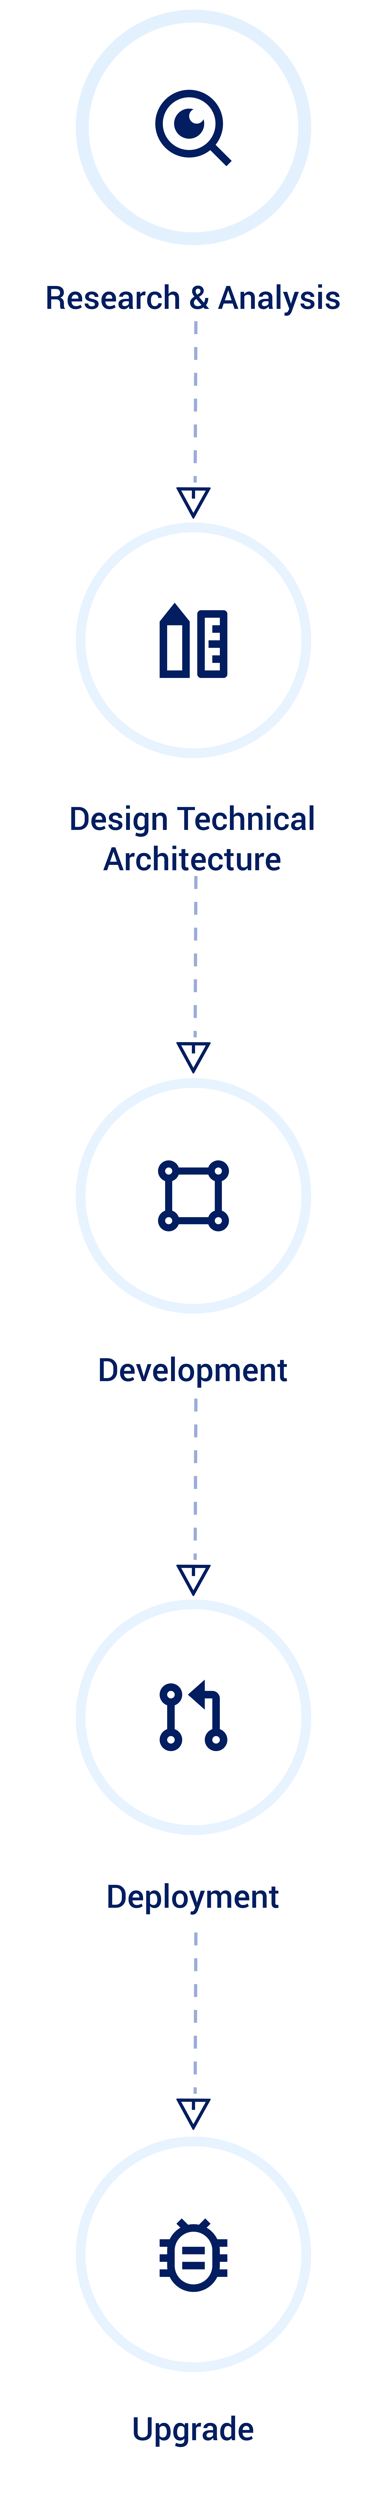 <svg xmlns:dc="http://purl.org/dc/elements/1.1/" xmlns:cc="http://creativecommons.org/ns#" xmlns:rdf="http://www.w3.org/1999/02/22-rdf-syntax-ns#" xmlns:svg="http://www.w3.org/2000/svg" xmlns="http://www.w3.org/2000/svg" xmlns:sodipodi="http://sodipodi.sourceforge.net/DTD/sodipodi-0.dtd" xmlns:inkscape="http://www.inkscape.org/namespaces/inkscape" width="240" height="1550" viewBox="0 0 240 1550" id="svg2" inkscape:version="0.91 r13725" sodipodi:docname="solidity-development-process-mobile.svg" style="fill:none"><defs id="defs58"><filter id="filter0_i_388:2235" x="5.5" y="0" width="146" height="150" filterUnits="userSpaceOnUse" style="color-interpolation-filters:sRGB"><feGaussianBlur stdDeviation="4" id="feGaussianBlur69"></feGaussianBlur></filter><filter id="filter1_i_388:2235" x="275.5" y="0" width="146" height="150" filterUnits="userSpaceOnUse" style="color-interpolation-filters:sRGB"><feGaussianBlur stdDeviation="4" id="feGaussianBlur86"></feGaussianBlur></filter><filter id="filter2_i_388:2235" x="545.5" y="0" width="146" height="150" filterUnits="userSpaceOnUse" style="color-interpolation-filters:sRGB"><feGaussianBlur stdDeviation="4" id="feGaussianBlur103"></feGaussianBlur></filter><filter id="filter3_i_388:2235" x="815.5" y="0" width="146" height="150" filterUnits="userSpaceOnUse" style="color-interpolation-filters:sRGB"><feGaussianBlur stdDeviation="4" id="feGaussianBlur120"></feGaussianBlur></filter></defs><g id="g12" style="filter:url(#filter0_i_388:2235)" transform="translate(41.5,6)"></g><path style="stroke:#e3f1fe;stroke-width:8" d="M 189,79 A 69,69 0 0 1 120,148 69,69 0 0 1 51,79 69,69 0 0 1 120,10 69,69 0 0 1 189,79 Z" id="circle16"></path><path style="fill:#ffffff" d="m 92,51 56,0 0,56 -56,0 z" id="rect18"></path><path d="m 133.706,89.773 9.994,9.991 -3.302,3.302 -9.991,-9.994 c -3.718,2.98 -8.342,4.601 -13.106,4.594 -11.592,0 -21,-9.408 -21,-21 0,-11.592 9.408,-21 21,-21 11.592,0 21,9.408 21,21 0.007,4.765 -1.614,9.389 -4.594,13.106 z m -4.681,-1.731 c 2.961,-3.045 4.615,-7.127 4.608,-11.375 0,-9.025 -7.31,-16.333 -16.333,-16.333 -9.025,0 -16.333,7.308 -16.333,16.333 0,9.023 7.308,16.333 16.333,16.333 4.248,0.007 8.33,-1.647 11.375,-4.608 l 0.35,-0.35 z m -8.976,-20.298 c -0.688,0.311 -1.29,0.784 -1.755,1.379 -0.465,0.595 -0.779,1.294 -0.914,2.036 -0.136,0.743 -0.089,1.507 0.136,2.228 0.225,0.721 0.621,1.376 1.155,1.91 0.534,0.534 1.189,0.93 1.91,1.155 0.721,0.225 1.485,0.272 2.228,0.136 0.743,-0.136 1.441,-0.449 2.036,-0.914 0.595,-0.465 1.068,-1.067 1.379,-1.755 0.613,1.992 0.542,4.131 -0.202,6.078 -0.744,1.947 -2.118,3.588 -3.904,4.663 -1.785,1.075 -3.879,1.522 -5.948,1.269 -2.069,-0.253 -3.993,-1.191 -5.467,-2.665 -1.474,-1.474 -2.412,-3.398 -2.665,-5.467 -0.253,-2.069 0.194,-4.162 1.269,-5.948 1.075,-1.785 2.717,-3.159 4.663,-3.904 1.947,-0.744 4.086,-0.815 6.078,-0.202 z" id="path20" inkscape:connector-curvature="0" style="fill:#021d60"></path><path style="stroke:#e3f1fe;stroke-width:6;stroke-opacity:0.85" d="m 190,397 a 70,70 0 0 1 -70,70 70,70 0 0 1 -70,-70 70,70 0 0 1 70,-70 70,70 0 0 1 70,70 z" id="circle30"></path><path d="m 103.667,387.667 0,28 9.333,0 0,-28 -9.333,0 z M 99,385.334 l 9.333,-11.667 9.334,11.667 0,35 -18.667,0 0,-35 z m 37.333,21 0,-4.667 -7,0 0,-4.667 7,0 0,-4.667 -4.666,0 0,-4.667 4.666,0 0,-4.667 -9.333,0 0,32.667 9.333,0 0,-4.667 -4.666,0 0,-4.667 4.666,0 z m -11.666,-28 14,0 c 0.619,0 1.212,0.246 1.65,0.683 0.437,0.438 0.683,1.031 0.683,1.65 l 0,37.333 c 0,0.619 -0.246,1.212 -0.683,1.65 -0.438,0.438 -1.031,0.683 -1.65,0.683 l -14,0 c -0.619,0 -1.213,-0.246 -1.65,-0.683 -0.438,-0.438 -0.684,-1.031 -0.684,-1.65 l 0,-37.333 c 0,-0.619 0.246,-1.212 0.684,-1.65 0.437,-0.438 1.031,-0.683 1.65,-0.683 z" id="path32" inkscape:connector-curvature="0" style="fill:#021d60"></path><g id="g3458" transform="translate(-236.096,356)"><path style="stroke:#9aacd9;stroke-width:2;stroke-dasharray:8, 8" d="m 357.574,187.158 -0.463,99.999" id="line34" inkscape:connector-curvature="0"></path><path style="fill:#021d60" inkscape:connector-curvature="0" id="path36" d="m 366.687,290.942 -10.239,18.415 c -0.044,0.078 -0.107,0.144 -0.184,0.188 -0.077,0.046 -0.165,0.069 -0.255,0.069 -0.089,-4.1e-4 -0.177,-0.025 -0.254,-0.071 -0.077,-0.045 -0.14,-0.112 -0.183,-0.19 l -10.068,-18.509 c -0.042,-0.076 -0.062,-0.162 -0.061,-0.249 0.001,-0.087 0.026,-0.172 0.071,-0.246 0.045,-0.075 0.108,-0.137 0.184,-0.179 0.076,-0.043 0.161,-0.065 0.248,-0.065 l 20.308,0.094 c 0.087,4e-4 0.172,0.024 0.247,0.067 0.075,0.043 0.138,0.106 0.182,0.181 0.044,0.074 0.068,0.159 0.068,0.246 6e-4,0.087 -0.021,0.173 -0.063,0.249 z m -11.598,1.205 -6.617,-0.031 7.553,13.885 7.681,-13.815 -6.617,-0.031 -0.023,5 -2,-0.009 0.023,-5 z"></path></g><g transform="translate(-236.096,12)" id="g3508"><path style="stroke:#9aacd9;stroke-width:2;stroke-dasharray:8, 8" d="m 357.574,187.158 -0.463,99.999" id="line3510" inkscape:connector-curvature="0"></path><path d="m 366.687,290.942 -10.239,18.415 c -0.044,0.078 -0.107,0.144 -0.184,0.188 -0.077,0.046 -0.165,0.069 -0.255,0.069 -0.089,-4.1e-4 -0.177,-0.025 -0.254,-0.071 -0.077,-0.045 -0.14,-0.112 -0.183,-0.19 l -10.068,-18.509 c -0.042,-0.076 -0.062,-0.162 -0.061,-0.249 0.001,-0.087 0.026,-0.172 0.071,-0.246 0.045,-0.075 0.108,-0.137 0.184,-0.179 0.076,-0.043 0.161,-0.065 0.248,-0.065 l 20.308,0.094 c 0.087,4e-4 0.172,0.024 0.247,0.067 0.075,0.043 0.138,0.106 0.182,0.181 0.044,0.074 0.068,0.159 0.068,0.246 6e-4,0.087 -0.021,0.173 -0.063,0.249 z m -11.598,1.205 -6.617,-0.031 7.553,13.885 7.681,-13.815 -6.617,-0.031 -0.023,5 -2,-0.009 0.023,-5 z" id="path3512" inkscape:connector-curvature="0" style="fill:#021d60"></path></g><path style="stroke:#e3f1fe;stroke-width:6;stroke-opacity:0.85" d="m 190,1397.682 a 70,70 0 0 1 -70,70 70,70 0 0 1 -70,-70 70,70 0 0 1 70,-70 70,70 0 0 1 70,70 z" id="circle54" inkscape:connector-curvature="0"></path><path d="m 116.645,1379.36 c 2.213,-0.463 4.497,-0.463 6.71,0 l 3.927,-3.929 3.302,3.302 -2.45,2.45 c 2.885,1.661 5.196,4.16 6.627,7.166 l 6.239,0 0,4.667 -4.83,0 c 0.107,0.763 0.163,1.54 0.163,2.333 l 0,2.333 4.667,0 0,4.667 -4.667,0 0,2.333 c 0,0.793 -0.056,1.57 -0.163,2.333 l 4.83,0 0,4.667 -6.239,0 c -1.324,2.795 -3.414,5.156 -6.027,6.809 -2.613,1.653 -5.642,2.531 -8.734,2.531 -3.092,0 -6.121,-0.878 -8.734,-2.531 -2.613,-1.653 -4.703,-4.015 -6.027,-6.809 l -6.239,0 0,-4.667 4.83,0 c -0.11,-0.773 -0.164,-1.553 -0.163,-2.333 l 0,-2.333 -4.667,0 0,-4.667 4.667,0 0,-2.333 c 0,-0.793 0.056,-1.57 0.163,-2.333 l -4.83,0 0,-4.667 6.239,0 c 1.431,-3.006 3.742,-5.507 6.627,-7.168 l -2.45,-2.45 3.304,-3.297 3.927,3.929 -0.002,0 z m 3.355,4.321 c -3.094,0 -6.062,1.229 -8.25,3.417 -2.188,2.188 -3.417,5.155 -3.417,8.25 l 0,9.333 c 0,3.094 1.229,6.062 3.417,8.25 2.188,2.188 5.156,3.417 8.25,3.417 3.094,0 6.062,-1.229 8.25,-3.417 2.188,-2.188 3.417,-5.155 3.417,-8.25 l 0,-9.333 c 0,-3.094 -1.229,-6.062 -3.417,-8.25 -2.188,-2.188 -5.156,-3.417 -8.25,-3.417 z m -7,18.667 14,0 0,4.667 -14,0 0,-4.667 z m 0,-9.333 14,0 0,4.667 -14,0 0,-4.667 z" id="path56" inkscape:connector-curvature="0" style="fill:#021d60"></path><g transform="translate(-236.096,1010.991)" id="g3518"><path style="stroke:#9aacd9;stroke-width:2;stroke-dasharray:8, 8" d="m 357.574,187.158 -0.463,99.999" id="line3520" inkscape:connector-curvature="0"></path><path d="m 366.687,290.942 -10.239,18.415 c -0.044,0.078 -0.107,0.144 -0.184,0.188 -0.077,0.046 -0.165,0.069 -0.255,0.069 -0.089,-4.1e-4 -0.177,-0.025 -0.254,-0.071 -0.077,-0.045 -0.14,-0.112 -0.183,-0.19 l -10.068,-18.509 c -0.042,-0.076 -0.062,-0.162 -0.061,-0.249 0.001,-0.087 0.026,-0.172 0.071,-0.246 0.045,-0.075 0.108,-0.137 0.184,-0.179 0.076,-0.043 0.161,-0.065 0.248,-0.065 l 20.308,0.094 c 0.087,4e-4 0.172,0.024 0.247,0.067 0.075,0.043 0.138,0.106 0.182,0.181 0.044,0.074 0.068,0.159 0.068,0.246 6e-4,0.087 -0.021,0.173 -0.063,0.249 z m -11.598,1.205 -6.617,-0.031 7.553,13.885 7.681,-13.815 -6.617,-0.031 -0.023,5 -2,-0.009 0.023,-5 z" id="path3522" inkscape:connector-curvature="0" style="fill:#021d60"></path></g><path style="fill:none;stroke:#e3f1fe;stroke-width:6;stroke-opacity:0.85" d="m 190,741.444 a 70,70 0 0 1 -70,70 70,70 0 0 1 -70,-70 70,70 0 0 1 70,-70 70,70 0 0 1 70,70 z" id="circle42-3"></path><path inkscape:connector-curvature="0" style="fill:#021d60;fill-opacity:1" d="m 110.827,759.043 c -0.372,1.056 -1.003,2.002 -1.837,2.728 -0.834,0.748 -1.841,1.254 -2.928,1.518 -1.089,0.242 -2.22,0.198 -3.291,-0.11 -1.071,-0.308 -2.048,-0.88 -2.836,-1.672 -0.79,-0.792 -1.364,-1.76 -1.674,-2.838 -0.31,-1.056 -0.343,-2.2 -0.097,-3.278 0.246,-1.1 0.763,-2.112 1.505,-2.926 0.741,-0.836 1.681,-1.474 2.732,-1.848 l 0,-18.347 c -1.052,-0.374 -1.991,-1.012 -2.732,-1.848 -0.741,-0.814 -1.258,-1.826 -1.505,-2.926 -0.246,-1.078 -0.213,-2.222 0.097,-3.278 0.31,-1.078 0.884,-2.046 1.674,-2.838 0.788,-0.792 1.764,-1.364 2.836,-1.672 1.071,-0.308 2.202,-0.352 3.291,-0.11 1.087,0.264 2.094,0.77 2.928,1.518 0.834,0.726 1.465,1.672 1.837,2.728 l 18.347,0 c 0.372,-1.056 1.003,-2.002 1.837,-2.728 0.834,-0.748 1.841,-1.254 2.928,-1.518 1.089,-0.242 2.22,-0.198 3.291,0.11 1.071,0.308 2.048,0.88 2.836,1.672 0.79,0.792 1.364,1.76 1.674,2.838 0.31,1.056 0.343,2.2 0.097,3.278 -0.246,1.1 -0.763,2.112 -1.505,2.926 -0.741,0.836 -1.681,1.474 -2.732,1.848 l 0,18.347 c 1.052,0.374 1.991,1.012 2.732,1.848 0.741,0.814 1.258,1.826 1.505,2.926 0.246,1.078 0.213,2.222 -0.097,3.278 -0.31,1.078 -0.884,2.046 -1.674,2.838 -0.788,0.792 -1.764,1.364 -2.836,1.672 -1.071,0.308 -2.202,0.352 -3.291,0.11 -1.087,-0.264 -2.094,-0.77 -2.928,-1.518 -0.834,-0.726 -1.465,-1.672 -1.837,-2.728 l -18.347,0 z m 0,-4.4 18.347,0 c 0.33,-0.924 0.862,-1.782 1.558,-2.464 0.697,-0.704 1.54,-1.232 2.468,-1.562 l 0,-18.347 c -0.928,-0.33 -1.771,-0.858 -2.468,-1.562 -0.695,-0.682 -1.228,-1.54 -1.558,-2.464 l -18.347,0 c -0.33,0.924 -0.862,1.782 -1.558,2.464 -0.697,0.704 -1.54,1.232 -2.468,1.562 l 0,18.347 c 0.928,0.33 1.771,0.858 2.468,1.562 0.695,0.682 1.228,1.54 1.558,2.464 z m -6.226,-26.398 c 0.583,0 1.144,-0.242 1.555,-0.638 0.414,-0.418 0.645,-0.968 0.645,-1.562 0,-0.594 -0.231,-1.144 -0.645,-1.562 -0.411,-0.396 -0.972,-0.638 -1.555,-0.638 -0.583,0 -1.144,0.242 -1.555,0.638 -0.414,0.418 -0.645,0.968 -0.645,1.562 0,0.594 0.231,1.144 0.645,1.562 0.411,0.396 0.972,0.638 1.555,0.638 z m 30.798,0 c 0.583,0 1.144,-0.242 1.555,-0.638 0.414,-0.418 0.645,-0.968 0.645,-1.562 0,-0.594 -0.231,-1.144 -0.645,-1.562 -0.411,-0.396 -0.972,-0.638 -1.555,-0.638 -0.583,0 -1.144,0.242 -1.555,0.638 -0.414,0.418 -0.645,0.968 -0.645,1.562 0,0.594 0.231,1.144 0.645,1.562 0.411,0.396 0.972,0.638 1.555,0.638 z m 0,30.798 c 0.583,0 1.144,-0.242 1.555,-0.638 0.414,-0.418 0.645,-0.968 0.645,-1.562 0,-0.594 -0.231,-1.144 -0.645,-1.562 -0.411,-0.396 -0.972,-0.638 -1.555,-0.638 -0.583,0 -1.144,0.242 -1.555,0.638 -0.414,0.418 -0.645,0.968 -0.645,1.562 0,0.594 0.231,1.144 0.645,1.562 0.411,0.396 0.972,0.638 1.555,0.638 z m -30.798,0 c 0.583,0 1.144,-0.242 1.555,-0.638 0.414,-0.418 0.645,-0.968 0.645,-1.562 0,-0.594 -0.231,-1.144 -0.645,-1.562 -0.411,-0.396 -0.972,-0.638 -1.555,-0.638 -0.583,0 -1.144,0.242 -1.555,0.638 -0.414,0.418 -0.645,0.968 -0.645,1.562 0,0.594 0.231,1.144 0.645,1.562 0.411,0.396 0.972,0.638 1.555,0.638 z" id="path2180"></path><g transform="translate(-236.096,680)" id="g3482"><path style="stroke:#9aacd9;stroke-width:2;stroke-dasharray:8, 8" d="m 357.574,187.158 -0.463,99.999" id="line3484" inkscape:connector-curvature="0"></path><path d="m 366.687,290.942 -10.239,18.415 c -0.044,0.078 -0.107,0.144 -0.184,0.188 -0.077,0.046 -0.165,0.069 -0.255,0.069 -0.089,-4.1e-4 -0.177,-0.025 -0.254,-0.071 -0.077,-0.045 -0.14,-0.112 -0.183,-0.19 l -10.068,-18.509 c -0.042,-0.076 -0.062,-0.162 -0.061,-0.249 0.001,-0.087 0.026,-0.172 0.071,-0.246 0.045,-0.075 0.108,-0.137 0.184,-0.179 0.076,-0.043 0.161,-0.065 0.248,-0.065 l 20.308,0.094 c 0.087,4e-4 0.172,0.024 0.247,0.067 0.075,0.043 0.138,0.106 0.182,0.181 0.044,0.074 0.068,0.159 0.068,0.246 6e-4,0.087 -0.021,0.173 -0.063,0.249 z m -11.598,1.205 -6.617,-0.031 7.553,13.885 7.681,-13.815 -6.617,-0.031 -0.023,5 -2,-0.009 0.023,-5 z" id="path3486" inkscape:connector-curvature="0" style="fill:#021d60"></path></g><path style="stroke:#e3f1fe;stroke-width:6;stroke-opacity:0.85" d="m 190,1064.691 a 70,70 0 0 1 -70,70 70,70 0 0 1 -70,-70 70,70 0 0 1 70,-70 70,70 0 0 1 70,70 z" id="circle42" inkscape:connector-curvature="0"></path><path d="m 126.999,1048.358 4.667,0 c 1.238,0 2.425,0.492 3.3,1.367 0.875,0.875 1.367,2.062 1.367,3.3 l 0,19.063 c 1.557,0.55 2.87,1.634 3.706,3.058 0.836,1.425 1.141,3.099 0.862,4.727 -0.279,1.628 -1.125,3.105 -2.388,4.17 -1.263,1.065 -2.862,1.649 -4.514,1.649 -1.651,0 -3.25,-0.584 -4.513,-1.649 -1.263,-1.065 -2.109,-2.542 -2.388,-4.17 -0.279,-1.628 0.026,-3.303 0.862,-4.727 0.836,-1.425 2.149,-2.508 3.706,-3.058 l 0,-19.063 -4.667,0 0,7 -10.5,-9.333 10.5,-9.333 0,7 z m -23.333,8.937 c -1.557,-0.55 -2.87,-1.634 -3.706,-3.059 -0.836,-1.425 -1.141,-3.099 -0.862,-4.727 0.279,-1.628 1.125,-3.105 2.388,-4.17 1.263,-1.065 2.862,-1.649 4.513,-1.649 1.652,0 3.251,0.584 4.514,1.649 1.263,1.065 2.109,2.542 2.388,4.17 0.279,1.628 -0.026,3.303 -0.862,4.727 -0.836,1.425 -2.149,2.508 -3.706,3.059 l 0,14.793 c 1.557,0.55 2.87,1.634 3.706,3.058 0.836,1.425 1.141,3.099 0.862,4.727 -0.279,1.628 -1.125,3.105 -2.388,4.17 -1.263,1.065 -2.862,1.649 -4.514,1.649 -1.651,0 -3.25,-0.584 -4.513,-1.649 -1.263,-1.065 -2.109,-2.542 -2.388,-4.17 -0.279,-1.628 0.026,-3.303 0.862,-4.727 0.836,-1.425 2.149,-2.508 3.706,-3.058 l 0,-14.793 z m 2.333,-4.27 c 0.619,0 1.213,-0.246 1.65,-0.683 0.438,-0.438 0.684,-1.031 0.684,-1.65 0,-0.619 -0.246,-1.212 -0.684,-1.65 -0.437,-0.438 -1.031,-0.683 -1.65,-0.683 -0.618,0 -1.212,0.246 -1.65,0.683 -0.437,0.438 -0.683,1.031 -0.683,1.65 0,0.619 0.246,1.212 0.683,1.65 0.438,0.438 1.032,0.683 1.65,0.683 z m 0,28 c 0.619,0 1.213,-0.246 1.65,-0.683 0.438,-0.438 0.684,-1.031 0.684,-1.65 0,-0.619 -0.246,-1.212 -0.684,-1.65 -0.437,-0.438 -1.031,-0.683 -1.65,-0.683 -0.618,0 -1.212,0.246 -1.65,0.683 -0.437,0.438 -0.683,1.031 -0.683,1.65 0,0.619 0.246,1.212 0.683,1.65 0.438,0.438 1.032,0.683 1.65,0.683 z m 28,0 c 0.619,0 1.213,-0.246 1.65,-0.683 0.438,-0.438 0.684,-1.031 0.684,-1.65 0,-0.619 -0.246,-1.212 -0.684,-1.65 -0.437,-0.438 -1.031,-0.683 -1.65,-0.683 -0.618,0 -1.212,0.246 -1.65,0.683 -0.437,0.438 -0.683,1.031 -0.683,1.65 0,0.619 0.246,1.212 0.683,1.65 0.438,0.438 1.032,0.683 1.65,0.683 z" id="path44" inkscape:connector-curvature="0" style="fill:#021d60"></path><g transform="translate(0.676,-0.896)" style="font-style:normal;font-weight:normal;font-size:40px;line-height:125%;font-family:sans-serif;letter-spacing:0px;word-spacing:0px;fill:#021d60;fill-opacity:1;stroke:none;stroke-width:1px;stroke-linecap:butt;stroke-linejoin:miter;stroke-opacity:1" id="text3489"><path inkscape:connector-curvature="0" d="m 31.072,186.501 0,5.898 -2.373,0 0,-14.219 5.254,0 q 2.383,0 3.682,1.074 1.299,1.074 1.299,3.066 0,1.104 -0.576,1.904 -0.566,0.791 -1.66,1.27 1.201,0.381 1.729,1.25 0.527,0.859 0.527,2.119 l 0,1.182 q 0,0.625 0.156,1.221 0.156,0.596 0.527,0.908 l 0,0.225 -2.441,0 q -0.391,-0.322 -0.508,-1.016 -0.107,-0.693 -0.107,-1.357 l 0,-1.143 q 0,-1.094 -0.625,-1.738 -0.625,-0.645 -1.719,-0.645 l -3.164,0 z m 0,-1.904 2.754,0 q 1.426,0 2.08,-0.547 0.654,-0.547 0.654,-1.67 0,-1.074 -0.645,-1.68 -0.645,-0.615 -1.963,-0.615 l -2.881,0 0,4.512 z" style="font-style:normal;font-variant:normal;font-weight:500;font-stretch:normal;font-size:20px;font-family:Roboto;-inkscape-font-specification:'Roboto Medium';text-align:center;text-anchor:middle;fill:#021d60;fill-opacity:1" id="path4813"></path><path inkscape:connector-curvature="0" d="m 46.169,192.605 q -2.246,0 -3.584,-1.465 -1.328,-1.475 -1.328,-3.779 l 0,-0.391 q 0,-2.305 1.318,-3.818 1.328,-1.523 3.32,-1.514 2.139,0 3.271,1.299 1.143,1.289 1.143,3.467 l 0,1.396 -6.592,0 -0.02,0.049 q 0.059,1.26 0.732,2.061 0.684,0.801 1.885,0.801 0.957,0 1.641,-0.234 0.684,-0.234 1.318,-0.674 l 0.762,1.553 q -0.596,0.527 -1.582,0.889 -0.986,0.361 -2.285,0.361 z m -0.273,-9.062 q -0.879,0 -1.445,0.703 -0.566,0.693 -0.703,1.768 l 0.02,0.049 4.189,0 0,-0.244 q 0,-1.006 -0.518,-1.641 -0.508,-0.635 -1.543,-0.635 z" style="font-style:normal;font-variant:normal;font-weight:500;font-stretch:normal;font-size:20px;font-family:Roboto;-inkscape-font-specification:'Roboto Medium';text-align:center;text-anchor:middle;fill:#021d60;fill-opacity:1" id="path4815"></path><path inkscape:connector-curvature="0" d="m 58.161,189.529 q 0,-0.547 -0.469,-0.908 -0.469,-0.361 -1.748,-0.635 -1.895,-0.4 -2.871,-1.133 -0.967,-0.742 -0.967,-2.012 0,-1.328 1.123,-2.266 1.123,-0.938 2.959,-0.938 1.934,0 3.066,0.957 1.143,0.947 1.094,2.354 l -0.02,0.059 -2.275,0 q 0,-0.654 -0.498,-1.123 -0.498,-0.469 -1.367,-0.469 -0.859,0 -1.309,0.391 -0.449,0.381 -0.449,0.938 0,0.557 0.42,0.889 0.43,0.322 1.729,0.576 1.992,0.41 2.949,1.162 0.967,0.742 0.967,2.031 0,1.426 -1.182,2.314 -1.172,0.889 -3.096,0.889 -2.061,0 -3.252,-1.055 -1.191,-1.055 -1.133,-2.422 l 0.02,-0.059 2.207,0 q 0.039,0.918 0.664,1.338 0.625,0.42 1.523,0.42 0.918,0 1.416,-0.352 0.498,-0.352 0.498,-0.947 z" style="font-style:normal;font-variant:normal;font-weight:500;font-stretch:normal;font-size:20px;font-family:Roboto;-inkscape-font-specification:'Roboto Medium';text-align:center;text-anchor:middle;fill:#021d60;fill-opacity:1" id="path4817"></path><path inkscape:connector-curvature="0" d="m 67.146,192.605 q -2.246,0 -3.584,-1.465 -1.328,-1.475 -1.328,-3.779 l 0,-0.391 q 0,-2.305 1.318,-3.818 1.328,-1.523 3.32,-1.514 2.139,0 3.271,1.299 1.143,1.289 1.143,3.467 l 0,1.396 -6.592,0 -0.02,0.049 q 0.059,1.26 0.732,2.061 0.684,0.801 1.885,0.801 0.957,0 1.641,-0.234 0.684,-0.234 1.318,-0.674 l 0.762,1.553 q -0.596,0.527 -1.582,0.889 -0.986,0.361 -2.285,0.361 z m -0.273,-9.062 q -0.879,0 -1.445,0.703 -0.566,0.693 -0.703,1.768 l 0.02,0.049 4.189,0 0,-0.244 q 0,-1.006 -0.518,-1.641 -0.508,-0.635 -1.543,-0.635 z" style="font-style:normal;font-variant:normal;font-weight:500;font-stretch:normal;font-size:20px;font-family:Roboto;-inkscape-font-specification:'Roboto Medium';text-align:center;text-anchor:middle;fill:#021d60;fill-opacity:1" id="path4819"></path><path inkscape:connector-curvature="0" d="m 79.558,192.4 q -0.127,-0.4 -0.215,-0.781 -0.078,-0.381 -0.107,-0.762 -0.488,0.742 -1.289,1.25 -0.791,0.498 -1.777,0.498 -1.65,0 -2.539,-0.85 -0.879,-0.85 -0.879,-2.334 0,-1.533 1.211,-2.383 1.211,-0.859 3.408,-0.859 l 1.846,0 0,-0.928 q 0,-0.83 -0.488,-1.299 -0.488,-0.469 -1.396,-0.469 -0.811,0 -1.289,0.391 -0.479,0.391 -0.479,1.006 l -2.285,0 -0.01,-0.059 q -0.068,-1.25 1.113,-2.217 1.191,-0.967 3.096,-0.967 1.846,0 2.979,0.938 1.133,0.938 1.133,2.695 l 0,4.697 q 0,0.654 0.088,1.26 0.088,0.596 0.283,1.172 l -2.402,0 z m -2.91,-1.699 q 0.898,0 1.611,-0.449 0.723,-0.449 0.957,-1.025 l 0,-1.562 -1.885,0 q -1.035,0 -1.621,0.518 -0.586,0.508 -0.586,1.201 0,0.605 0.391,0.967 0.4,0.352 1.133,0.352 z" style="font-style:normal;font-variant:normal;font-weight:500;font-stretch:normal;font-size:20px;font-family:Roboto;-inkscape-font-specification:'Roboto Medium';text-align:center;text-anchor:middle;fill:#021d60;fill-opacity:1" id="path4821"></path><path inkscape:connector-curvature="0" d="m 89.363,183.972 -1.016,-0.039 q -0.693,0 -1.162,0.293 -0.459,0.293 -0.713,0.83 l 0,7.344 -2.373,0 0,-10.566 2.168,0 0.156,1.533 q 0.4,-0.811 1.025,-1.27 0.635,-0.459 1.455,-0.459 0.215,0 0.4,0.039 0.186,0.029 0.342,0.078 l -0.283,2.217 z" style="font-style:normal;font-variant:normal;font-weight:500;font-stretch:normal;font-size:20px;font-family:Roboto;-inkscape-font-specification:'Roboto Medium';text-align:center;text-anchor:middle;fill:#021d60;fill-opacity:1" id="path4823"></path><path inkscape:connector-curvature="0" d="m 95.378,190.71 q 0.869,0 1.465,-0.508 0.596,-0.518 0.596,-1.289 l 2.148,0 0.02,0.059 q 0.049,1.484 -1.211,2.559 -1.25,1.074 -3.018,1.074 -2.334,0 -3.584,-1.504 -1.24,-1.504 -1.24,-3.809 l 0,-0.342 q 0,-2.295 1.24,-3.799 1.25,-1.514 3.584,-1.514 1.904,0 3.086,1.113 1.191,1.104 1.152,2.812 l -0.02,0.059 -2.158,0 q 0,-0.869 -0.576,-1.475 -0.566,-0.605 -1.484,-0.605 -1.338,0 -1.895,0.977 -0.557,0.967 -0.557,2.432 l 0,0.342 q 0,1.494 0.557,2.461 0.557,0.957 1.895,0.957 z" style="font-style:normal;font-variant:normal;font-weight:500;font-stretch:normal;font-size:20px;font-family:Roboto;-inkscape-font-specification:'Roboto Medium';text-align:center;text-anchor:middle;fill:#021d60;fill-opacity:1" id="path4825"></path><path inkscape:connector-curvature="0" d="m 103.865,183.201 q 0.527,-0.742 1.279,-1.152 0.762,-0.41 1.68,-0.41 1.68,0 2.617,1.064 0.947,1.055 0.947,3.262 l 0,6.436 -2.373,0 0,-6.455 q 0,-1.25 -0.498,-1.807 -0.498,-0.557 -1.494,-0.557 -0.693,0 -1.25,0.293 -0.547,0.283 -0.908,0.791 l 0,7.734 -2.373,0 0,-15.234 2.373,0 0,6.035 z" style="font-style:normal;font-variant:normal;font-weight:500;font-stretch:normal;font-size:20px;font-family:Roboto;-inkscape-font-specification:'Roboto Medium';text-align:center;text-anchor:middle;fill:#021d60;fill-opacity:1" id="path4827"></path><path inkscape:connector-curvature="0" d="m 117.204,188.562 q 0,-1.172 0.664,-2.031 0.664,-0.869 1.992,-1.748 -0.713,-0.928 -1.064,-1.68 -0.352,-0.752 -0.352,-1.533 0,-1.67 1.006,-2.627 1.006,-0.967 2.715,-0.967 1.553,0 2.52,0.938 0.977,0.928 0.977,2.246 0,0.957 -0.508,1.709 -0.498,0.742 -1.416,1.416 l -0.977,0.703 2.979,3.535 q 0.391,-0.615 0.605,-1.348 0.225,-0.732 0.225,-1.553 l 1.924,0 q 0,1.338 -0.361,2.461 -0.352,1.123 -1.074,2.002 l 1.914,2.266 -0.019,0.049 -2.676,0 -0.791,-0.928 q -0.801,0.557 -1.719,0.85 -0.908,0.283 -1.924,0.283 -2.119,0 -3.379,-1.123 -1.26,-1.123 -1.26,-2.92 z m 4.707,2.148 q 0.605,0 1.201,-0.176 0.596,-0.176 1.133,-0.518 l -3.203,-3.779 -0.293,0.215 q -0.703,0.547 -0.938,1.055 -0.234,0.508 -0.234,0.977 0,0.977 0.615,1.602 0.615,0.625 1.719,0.625 z m -1.24,-9.17 q 0,0.469 0.234,0.967 0.244,0.498 0.713,1.104 l 1.113,-0.742 q 0.557,-0.361 0.742,-0.752 0.195,-0.4 0.195,-0.879 0,-0.527 -0.42,-0.938 -0.41,-0.42 -1.084,-0.42 -0.723,0 -1.113,0.479 -0.381,0.479 -0.381,1.182 z" style="font-style:normal;font-variant:normal;font-weight:500;font-stretch:normal;font-size:20px;font-family:Roboto;-inkscape-font-specification:'Roboto Medium';text-align:center;text-anchor:middle;fill:#021d60;fill-opacity:1" id="path4829"></path><path inkscape:connector-curvature="0" d="m 143.63,189.079 -5.566,0 -1.133,3.32 -2.402,0 5.225,-14.219 2.246,0 5.166,14.219 -2.412,0 -1.123,-3.32 z m -4.883,-1.982 4.209,0 -2.061,-6.074 -0.059,0 -2.09,6.074 z" style="font-style:normal;font-variant:normal;font-weight:500;font-stretch:normal;font-size:20px;font-family:Roboto;-inkscape-font-specification:'Roboto Medium';text-align:center;text-anchor:middle;fill:#021d60;fill-opacity:1" id="path4831"></path><path inkscape:connector-curvature="0" d="m 150.661,181.833 0.137,1.523 q 0.518,-0.811 1.299,-1.26 0.791,-0.459 1.777,-0.459 1.65,0 2.568,1.006 0.928,0.996 0.928,3.115 l 0,6.641 -2.373,0 0,-6.621 q 0,-1.191 -0.498,-1.689 -0.488,-0.508 -1.494,-0.508 -0.693,0 -1.24,0.312 -0.547,0.303 -0.898,0.84 l 0,7.666 -2.373,0 0,-10.566 2.168,0 z" style="font-style:normal;font-variant:normal;font-weight:500;font-stretch:normal;font-size:20px;font-family:Roboto;-inkscape-font-specification:'Roboto Medium';text-align:center;text-anchor:middle;fill:#021d60;fill-opacity:1" id="path4833"></path><path inkscape:connector-curvature="0" d="m 166.198,192.4 q -0.127,-0.4 -0.215,-0.781 -0.078,-0.381 -0.107,-0.762 -0.488,0.742 -1.289,1.25 -0.791,0.498 -1.777,0.498 -1.65,0 -2.539,-0.85 -0.879,-0.85 -0.879,-2.334 0,-1.533 1.211,-2.383 1.211,-0.859 3.408,-0.859 l 1.846,0 0,-0.928 q 0,-0.83 -0.488,-1.299 -0.488,-0.469 -1.396,-0.469 -0.811,0 -1.289,0.391 -0.479,0.391 -0.479,1.006 l -2.285,0 -0.01,-0.059 q -0.068,-1.25 1.113,-2.217 1.191,-0.967 3.096,-0.967 1.846,0 2.979,0.938 1.133,0.938 1.133,2.695 l 0,4.697 q 0,0.654 0.088,1.26 0.088,0.596 0.283,1.172 l -2.402,0 z m -2.91,-1.699 q 0.898,0 1.611,-0.449 0.723,-0.449 0.957,-1.025 l 0,-1.562 -1.885,0 q -1.035,0 -1.621,0.518 -0.586,0.508 -0.586,1.201 0,0.605 0.391,0.967 0.4,0.352 1.133,0.352 z" style="font-style:normal;font-variant:normal;font-weight:500;font-stretch:normal;font-size:20px;font-family:Roboto;-inkscape-font-specification:'Roboto Medium';text-align:center;text-anchor:middle;fill:#021d60;fill-opacity:1" id="path4835"></path><path inkscape:connector-curvature="0" d="m 173.269,192.4 -2.373,0 0,-15.234 2.373,0 0,15.234 z" style="font-style:normal;font-variant:normal;font-weight:500;font-stretch:normal;font-size:20px;font-family:Roboto;-inkscape-font-specification:'Roboto Medium';text-align:center;text-anchor:middle;fill:#021d60;fill-opacity:1" id="path4837"></path><path inkscape:connector-curvature="0" d="m 179.441,188.161 0.234,1.055 0.059,0 2.314,-7.383 2.598,0 -4.375,12.168 q -0.42,1.104 -1.182,1.885 -0.762,0.781 -2.158,0.781 -0.293,0 -0.635,-0.059 -0.332,-0.059 -0.645,-0.137 l 0.264,-1.836 q 0.127,0.01 0.361,0.029 0.234,0.019 0.352,0.019 0.645,0 1.025,-0.439 0.391,-0.439 0.635,-1.016 l 0.391,-0.957 -3.838,-10.439 2.588,0 2.012,6.328 z" style="font-style:normal;font-variant:normal;font-weight:500;font-stretch:normal;font-size:20px;font-family:Roboto;-inkscape-font-specification:'Roboto Medium';text-align:center;text-anchor:middle;fill:#021d60;fill-opacity:1" id="path4839"></path><path inkscape:connector-curvature="0" d="m 192.029,189.529 q 0,-0.547 -0.469,-0.908 -0.469,-0.361 -1.748,-0.635 -1.895,-0.4 -2.871,-1.133 -0.967,-0.742 -0.967,-2.012 0,-1.328 1.123,-2.266 1.123,-0.938 2.959,-0.938 1.934,0 3.066,0.957 1.143,0.947 1.094,2.354 l -0.019,0.059 -2.275,0 q 0,-0.654 -0.498,-1.123 -0.498,-0.469 -1.367,-0.469 -0.859,0 -1.309,0.391 -0.449,0.381 -0.449,0.938 0,0.557 0.42,0.889 0.43,0.322 1.729,0.576 1.992,0.41 2.949,1.162 0.967,0.742 0.967,2.031 0,1.426 -1.182,2.314 -1.172,0.889 -3.096,0.889 -2.061,0 -3.252,-1.055 -1.191,-1.055 -1.133,-2.422 l 0.019,-0.059 2.207,0 q 0.039,0.918 0.664,1.338 0.625,0.42 1.523,0.42 0.918,0 1.416,-0.352 0.498,-0.352 0.498,-0.947 z" style="font-style:normal;font-variant:normal;font-weight:500;font-stretch:normal;font-size:20px;font-family:Roboto;-inkscape-font-specification:'Roboto Medium';text-align:center;text-anchor:middle;fill:#021d60;fill-opacity:1" id="path4841"></path><path inkscape:connector-curvature="0" d="m 199.011,192.4 -2.373,0 0,-10.566 2.373,0 0,10.566 z m 0,-13.154 -2.373,0 0,-2.08 2.373,0 0,2.08 z" style="font-style:normal;font-variant:normal;font-weight:500;font-stretch:normal;font-size:20px;font-family:Roboto;-inkscape-font-specification:'Roboto Medium';text-align:center;text-anchor:middle;fill:#021d60;fill-opacity:1" id="path4843"></path><path inkscape:connector-curvature="0" d="m 207.614,189.529 q 0,-0.547 -0.469,-0.908 -0.469,-0.361 -1.748,-0.635 -1.895,-0.4 -2.871,-1.133 -0.967,-0.742 -0.967,-2.012 0,-1.328 1.123,-2.266 1.123,-0.938 2.959,-0.938 1.934,0 3.066,0.957 1.143,0.947 1.094,2.354 l -0.019,0.059 -2.275,0 q 0,-0.654 -0.498,-1.123 -0.498,-0.469 -1.367,-0.469 -0.859,0 -1.309,0.391 -0.449,0.381 -0.449,0.938 0,0.557 0.42,0.889 0.43,0.322 1.729,0.576 1.992,0.41 2.949,1.162 0.967,0.742 0.967,2.031 0,1.426 -1.182,2.314 -1.172,0.889 -3.096,0.889 -2.061,0 -3.252,-1.055 -1.191,-1.055 -1.133,-2.422 l 0.019,-0.059 2.207,0 q 0.039,0.918 0.664,1.338 0.625,0.42 1.523,0.42 0.918,0 1.416,-0.352 0.498,-0.352 0.498,-0.947 z" style="font-style:normal;font-variant:normal;font-weight:500;font-stretch:normal;font-size:20px;font-family:Roboto;-inkscape-font-specification:'Roboto Medium';text-align:center;text-anchor:middle;fill:#021d60;fill-opacity:1" id="path4845"></path></g><g style="font-style:normal;font-weight:normal;font-size:40px;line-height:125%;font-family:sans-serif;letter-spacing:0px;word-spacing:0px;fill:#021d60;fill-opacity:1;stroke:none;stroke-width:1px;stroke-linecap:butt;stroke-linejoin:miter;stroke-opacity:1" id="text4297"><path d="m 44.194,514.558 0,-14.219 4.609,0 q 2.705,0 4.395,1.689 1.699,1.689 1.699,4.346 l 0,2.158 q 0,2.666 -1.699,4.346 -1.689,1.68 -4.395,1.68 l -4.609,0 z m 2.373,-12.314 0,10.42 2.168,0 q 1.768,0 2.773,-1.152 1.016,-1.152 1.016,-2.979 l 0,-2.178 q 0,-1.807 -1.016,-2.959 -1.006,-1.152 -2.773,-1.152 l -2.168,0 z" style="font-style:normal;font-variant:normal;font-weight:500;font-stretch:normal;font-size:20px;font-family:Roboto;-inkscape-font-specification:'Roboto Medium';text-align:center;text-anchor:middle;fill:#021d60;fill-opacity:1" id="path4086"></path><path d="m 61.587,514.763 q -2.246,0 -3.584,-1.465 -1.328,-1.475 -1.328,-3.779 l 0,-0.391 q 0,-2.305 1.318,-3.818 1.328,-1.523 3.32,-1.514 2.139,0 3.271,1.299 1.143,1.289 1.143,3.467 l 0,1.396 -6.592,0 -0.02,0.049 q 0.059,1.26 0.732,2.061 0.684,0.801 1.885,0.801 0.957,0 1.641,-0.234 0.684,-0.234 1.318,-0.674 l 0.762,1.553 q -0.596,0.527 -1.582,0.889 -0.986,0.361 -2.285,0.361 z m -0.273,-9.062 q -0.879,0 -1.445,0.703 -0.566,0.693 -0.703,1.768 l 0.02,0.049 4.189,0 0,-0.244 q 0,-1.006 -0.518,-1.641 -0.508,-0.635 -1.543,-0.635 z" style="font-style:normal;font-variant:normal;font-weight:500;font-stretch:normal;font-size:20px;font-family:Roboto;-inkscape-font-specification:'Roboto Medium';text-align:center;text-anchor:middle;fill:#021d60;fill-opacity:1" id="path4088"></path><path d="m 73.579,511.687 q 0,-0.547 -0.469,-0.908 -0.469,-0.361 -1.748,-0.635 -1.895,-0.4 -2.871,-1.133 -0.967,-0.742 -0.967,-2.012 0,-1.328 1.123,-2.266 1.123,-0.938 2.959,-0.938 1.934,0 3.066,0.957 1.143,0.947 1.094,2.354 l -0.02,0.059 -2.275,0 q 0,-0.654 -0.498,-1.123 -0.498,-0.469 -1.367,-0.469 -0.859,0 -1.309,0.391 -0.449,0.381 -0.449,0.938 0,0.557 0.42,0.889 0.43,0.322 1.729,0.576 1.992,0.41 2.949,1.162 0.967,0.742 0.967,2.031 0,1.426 -1.182,2.314 -1.172,0.889 -3.096,0.889 -2.061,0 -3.252,-1.055 -1.191,-1.055 -1.133,-2.422 l 0.02,-0.059 2.207,0 q 0.039,0.918 0.664,1.338 0.625,0.42 1.523,0.42 0.918,0 1.416,-0.352 0.498,-0.352 0.498,-0.947 z" style="font-style:normal;font-variant:normal;font-weight:500;font-stretch:normal;font-size:20px;font-family:Roboto;-inkscape-font-specification:'Roboto Medium';text-align:center;text-anchor:middle;fill:#021d60;fill-opacity:1" id="path4090"></path><path d="m 80.562,514.558 -2.373,0 0,-10.566 2.373,0 0,10.566 z m 0,-13.154 -2.373,0 0,-2.08 2.373,0 0,2.08 z" style="font-style:normal;font-variant:normal;font-weight:500;font-stretch:normal;font-size:20px;font-family:Roboto;-inkscape-font-specification:'Roboto Medium';text-align:center;text-anchor:middle;fill:#021d60;fill-opacity:1" id="path4092"></path><path d="m 82.798,509.421 q 0,-2.52 1.104,-4.072 1.104,-1.553 3.066,-1.553 0.947,0 1.66,0.41 0.723,0.4 1.221,1.162 l 0.234,-1.377 1.973,0 0,10.566 q 0,2.041 -1.26,3.154 -1.26,1.113 -3.574,1.113 -0.771,0 -1.67,-0.225 -0.889,-0.215 -1.611,-0.576 l 0.508,-1.865 q 0.586,0.303 1.289,0.469 0.713,0.176 1.465,0.176 1.289,0 1.885,-0.557 0.596,-0.547 0.596,-1.689 l 0,-1.084 q -0.498,0.635 -1.182,0.967 -0.674,0.322 -1.553,0.322 -1.943,0 -3.047,-1.416 -1.104,-1.416 -1.104,-3.721 l 0,-0.205 z m 2.373,0.205 q 0,1.455 0.576,2.334 0.586,0.869 1.807,0.869 0.762,0 1.279,-0.312 0.527,-0.322 0.85,-0.918 l 0,-4.629 q -0.332,-0.576 -0.859,-0.898 -0.518,-0.332 -1.25,-0.332 -1.221,0 -1.816,1.025 -0.586,1.025 -0.586,2.656 l 0,0.205 z" style="font-style:normal;font-variant:normal;font-weight:500;font-stretch:normal;font-size:20px;font-family:Roboto;-inkscape-font-specification:'Roboto Medium';text-align:center;text-anchor:middle;fill:#021d60;fill-opacity:1" id="path4094"></path><path d="m 96.704,503.992 0.137,1.523 q 0.518,-0.811 1.299,-1.26 0.791,-0.459 1.777,-0.459 1.65,0 2.568,1.006 0.928,0.996 0.928,3.115 l 0,6.641 -2.373,0 0,-6.621 q 0,-1.191 -0.498,-1.689 -0.488,-0.508 -1.494,-0.508 -0.693,0 -1.24,0.312 -0.547,0.303 -0.898,0.84 l 0,7.666 -2.373,0 0,-10.566 2.168,0 z" style="font-style:normal;font-variant:normal;font-weight:500;font-stretch:normal;font-size:20px;font-family:Roboto;-inkscape-font-specification:'Roboto Medium';text-align:center;text-anchor:middle;fill:#021d60;fill-opacity:1" id="path4096"></path><path d="m 120.903,502.244 -4.297,0 0,12.314 -2.373,0 0,-12.314 -4.297,0 0,-1.904 10.967,0 0,1.904 z" style="font-style:normal;font-variant:normal;font-weight:500;font-stretch:normal;font-size:20px;font-family:Roboto;-inkscape-font-specification:'Roboto Medium';text-align:center;text-anchor:middle;fill:#021d60;fill-opacity:1" id="path4098"></path><path d="m 126.04,514.763 q -2.246,0 -3.584,-1.465 -1.328,-1.475 -1.328,-3.779 l 0,-0.391 q 0,-2.305 1.318,-3.818 1.328,-1.523 3.32,-1.514 2.139,0 3.271,1.299 1.143,1.289 1.143,3.467 l 0,1.396 -6.592,0 -0.019,0.049 q 0.059,1.26 0.732,2.061 0.684,0.801 1.885,0.801 0.957,0 1.641,-0.234 0.684,-0.234 1.318,-0.674 l 0.762,1.553 q -0.596,0.527 -1.582,0.889 -0.986,0.361 -2.285,0.361 z m -0.273,-9.062 q -0.879,0 -1.445,0.703 -0.566,0.693 -0.703,1.768 l 0.019,0.049 4.189,0 0,-0.244 q 0,-1.006 -0.518,-1.641 -0.508,-0.635 -1.543,-0.635 z" style="font-style:normal;font-variant:normal;font-weight:500;font-stretch:normal;font-size:20px;font-family:Roboto;-inkscape-font-specification:'Roboto Medium';text-align:center;text-anchor:middle;fill:#021d60;fill-opacity:1" id="path4100"></path><path d="m 136.46,512.869 q 0.869,0 1.465,-0.508 0.596,-0.518 0.596,-1.289 l 2.148,0 0.019,0.059 q 0.049,1.484 -1.211,2.559 -1.25,1.074 -3.018,1.074 -2.334,0 -3.584,-1.504 -1.24,-1.504 -1.24,-3.809 l 0,-0.342 q 0,-2.295 1.24,-3.799 1.25,-1.514 3.584,-1.514 1.904,0 3.086,1.113 1.191,1.104 1.152,2.812 l -0.019,0.059 -2.158,0 q 0,-0.869 -0.576,-1.475 -0.566,-0.605 -1.484,-0.605 -1.338,0 -1.895,0.977 -0.557,0.967 -0.557,2.432 l 0,0.342 q 0,1.494 0.557,2.461 0.557,0.957 1.895,0.957 z" style="font-style:normal;font-variant:normal;font-weight:500;font-stretch:normal;font-size:20px;font-family:Roboto;-inkscape-font-specification:'Roboto Medium';text-align:center;text-anchor:middle;fill:#021d60;fill-opacity:1" id="path4102"></path><path d="m 144.946,505.359 q 0.527,-0.742 1.279,-1.152 0.762,-0.41 1.68,-0.41 1.68,0 2.617,1.064 0.947,1.055 0.947,3.262 l 0,6.436 -2.373,0 0,-6.455 q 0,-1.25 -0.498,-1.807 -0.498,-0.557 -1.494,-0.557 -0.693,0 -1.25,0.293 -0.547,0.283 -0.908,0.791 l 0,7.734 -2.373,0 0,-15.234 2.373,0 0,6.035 z" style="font-style:normal;font-variant:normal;font-weight:500;font-stretch:normal;font-size:20px;font-family:Roboto;-inkscape-font-specification:'Roboto Medium';text-align:center;text-anchor:middle;fill:#021d60;fill-opacity:1" id="path4104"></path><path d="m 156.079,503.992 0.137,1.523 q 0.518,-0.811 1.299,-1.26 0.791,-0.459 1.777,-0.459 1.65,0 2.568,1.006 0.928,0.996 0.928,3.115 l 0,6.641 -2.373,0 0,-6.621 q 0,-1.191 -0.498,-1.689 -0.488,-0.508 -1.494,-0.508 -0.693,0 -1.24,0.312 -0.547,0.303 -0.898,0.84 l 0,7.666 -2.373,0 0,-10.566 2.168,0 z" style="font-style:normal;font-variant:normal;font-weight:500;font-stretch:normal;font-size:20px;font-family:Roboto;-inkscape-font-specification:'Roboto Medium';text-align:center;text-anchor:middle;fill:#021d60;fill-opacity:1" id="path4106"></path><path d="m 167.788,514.558 -2.373,0 0,-10.566 2.373,0 0,10.566 z m 0,-13.154 -2.373,0 0,-2.08 2.373,0 0,2.08 z" style="font-style:normal;font-variant:normal;font-weight:500;font-stretch:normal;font-size:20px;font-family:Roboto;-inkscape-font-specification:'Roboto Medium';text-align:center;text-anchor:middle;fill:#021d60;fill-opacity:1" id="path4108"></path><path d="m 174.819,512.869 q 0.869,0 1.465,-0.508 0.596,-0.518 0.596,-1.289 l 2.148,0 0.019,0.059 q 0.049,1.484 -1.211,2.559 -1.25,1.074 -3.018,1.074 -2.334,0 -3.584,-1.504 -1.24,-1.504 -1.24,-3.809 l 0,-0.342 q 0,-2.295 1.24,-3.799 1.25,-1.514 3.584,-1.514 1.904,0 3.086,1.113 1.191,1.104 1.152,2.812 l -0.019,0.059 -2.158,0 q 0,-0.869 -0.576,-1.475 -0.566,-0.605 -1.484,-0.605 -1.338,0 -1.895,0.977 -0.557,0.967 -0.557,2.432 l 0,0.342 q 0,1.494 0.557,2.461 0.557,0.957 1.895,0.957 z" style="font-style:normal;font-variant:normal;font-weight:500;font-stretch:normal;font-size:20px;font-family:Roboto;-inkscape-font-specification:'Roboto Medium';text-align:center;text-anchor:middle;fill:#021d60;fill-opacity:1" id="path4110"></path><path d="m 187.319,514.558 q -0.127,-0.4 -0.215,-0.781 -0.078,-0.381 -0.107,-0.762 -0.488,0.742 -1.289,1.25 -0.791,0.498 -1.777,0.498 -1.65,0 -2.539,-0.85 -0.879,-0.85 -0.879,-2.334 0,-1.533 1.211,-2.383 1.211,-0.859 3.408,-0.859 l 1.846,0 0,-0.928 q 0,-0.83 -0.488,-1.299 -0.488,-0.469 -1.396,-0.469 -0.811,0 -1.289,0.391 -0.479,0.391 -0.479,1.006 l -2.285,0 -0.01,-0.059 q -0.068,-1.25 1.113,-2.217 1.191,-0.967 3.096,-0.967 1.846,0 2.979,0.938 1.133,0.938 1.133,2.695 l 0,4.697 q 0,0.654 0.088,1.26 0.088,0.596 0.283,1.172 l -2.402,0 z m -2.91,-1.699 q 0.898,0 1.611,-0.449 0.723,-0.449 0.957,-1.025 l 0,-1.562 -1.885,0 q -1.035,0 -1.621,0.518 -0.586,0.508 -0.586,1.201 0,0.605 0.391,0.967 0.4,0.352 1.133,0.352 z" style="font-style:normal;font-variant:normal;font-weight:500;font-stretch:normal;font-size:20px;font-family:Roboto;-inkscape-font-specification:'Roboto Medium';text-align:center;text-anchor:middle;fill:#021d60;fill-opacity:1" id="path4112"></path><path d="m 194.39,514.558 -2.373,0 0,-15.234 2.373,0 0,15.234 z" style="font-style:normal;font-variant:normal;font-weight:500;font-stretch:normal;font-size:20px;font-family:Roboto;-inkscape-font-specification:'Roboto Medium';text-align:center;text-anchor:middle;fill:#021d60;fill-opacity:1" id="path4114"></path><path d="m 73.149,536.238 -5.566,0 -1.133,3.32 -2.402,0 5.225,-14.219 2.246,0 5.166,14.219 -2.412,0 -1.123,-3.32 z m -4.883,-1.982 4.209,0 -2.061,-6.074 -0.059,0 -2.09,6.074 z" style="font-style:normal;font-variant:normal;font-weight:500;font-stretch:normal;font-size:20px;font-family:Roboto;-inkscape-font-specification:'Roboto Medium';text-align:center;text-anchor:middle;fill:#021d60;fill-opacity:1" id="path4116"></path><path d="m 83.296,531.13 -1.016,-0.039 q -0.693,0 -1.162,0.293 -0.459,0.293 -0.713,0.83 l 0,7.344 -2.373,0 0,-10.566 2.168,0 0.156,1.533 q 0.4,-0.811 1.025,-1.27 0.635,-0.459 1.455,-0.459 0.215,0 0.4,0.039 0.186,0.029 0.342,0.078 l -0.283,2.217 z" style="font-style:normal;font-variant:normal;font-weight:500;font-stretch:normal;font-size:20px;font-family:Roboto;-inkscape-font-specification:'Roboto Medium';text-align:center;text-anchor:middle;fill:#021d60;fill-opacity:1" id="path4118"></path><path d="m 89.312,537.869 q 0.869,0 1.465,-0.508 0.596,-0.518 0.596,-1.289 l 2.148,0 0.02,0.059 q 0.049,1.484 -1.211,2.559 -1.25,1.074 -3.018,1.074 -2.334,0 -3.584,-1.504 -1.24,-1.504 -1.24,-3.809 l 0,-0.342 q 0,-2.295 1.24,-3.799 1.25,-1.514 3.584,-1.514 1.904,0 3.086,1.113 1.191,1.104 1.152,2.812 l -0.02,0.059 -2.158,0 q 0,-0.869 -0.576,-1.475 -0.566,-0.605 -1.484,-0.605 -1.338,0 -1.895,0.977 -0.557,0.967 -0.557,2.432 l 0,0.342 q 0,1.494 0.557,2.461 0.557,0.957 1.895,0.957 z" style="font-style:normal;font-variant:normal;font-weight:500;font-stretch:normal;font-size:20px;font-family:Roboto;-inkscape-font-specification:'Roboto Medium';text-align:center;text-anchor:middle;fill:#021d60;fill-opacity:1" id="path4120"></path><path d="m 97.798,530.359 q 0.527,-0.742 1.279,-1.152 0.762,-0.41 1.68,-0.41 1.68,0 2.617,1.064 0.947,1.055 0.947,3.262 l 0,6.436 -2.373,0 0,-6.455 q 0,-1.25 -0.498,-1.807 -0.498,-0.557 -1.494,-0.557 -0.693,0 -1.25,0.293 -0.547,0.283 -0.908,0.791 l 0,7.734 -2.373,0 0,-15.234 2.373,0 0,6.035 z" style="font-style:normal;font-variant:normal;font-weight:500;font-stretch:normal;font-size:20px;font-family:Roboto;-inkscape-font-specification:'Roboto Medium';text-align:center;text-anchor:middle;fill:#021d60;fill-opacity:1" id="path4122"></path><path d="m 109.312,539.558 -2.373,0 0,-10.566 2.373,0 0,10.566 z m 0,-13.154 -2.373,0 0,-2.08 2.373,0 0,2.08 z" style="font-style:normal;font-variant:normal;font-weight:500;font-stretch:normal;font-size:20px;font-family:Roboto;-inkscape-font-specification:'Roboto Medium';text-align:center;text-anchor:middle;fill:#021d60;fill-opacity:1" id="path4124"></path><path d="m 114.927,526.423 0,2.568 1.895,0 0,1.758 -1.895,0 0,5.84 q 0,0.654 0.283,0.938 0.283,0.273 0.752,0.273 0.195,0 0.381,-0.029 0.186,-0.039 0.352,-0.098 l 0.254,1.738 q -0.303,0.166 -0.723,0.254 -0.42,0.098 -0.869,0.098 -1.309,0 -2.051,-0.762 -0.742,-0.771 -0.742,-2.412 l 0,-5.84 -1.611,0 0,-1.758 1.611,0 0,-2.568 2.363,0 z" style="font-style:normal;font-variant:normal;font-weight:500;font-stretch:normal;font-size:20px;font-family:Roboto;-inkscape-font-specification:'Roboto Medium';text-align:center;text-anchor:middle;fill:#021d60;fill-opacity:1" id="path4126"></path><path d="m 123.462,539.763 q -2.246,0 -3.584,-1.465 -1.328,-1.475 -1.328,-3.779 l 0,-0.391 q 0,-2.305 1.318,-3.818 1.328,-1.523 3.32,-1.514 2.139,0 3.271,1.299 1.143,1.289 1.143,3.467 l 0,1.396 -6.592,0 -0.019,0.049 q 0.059,1.26 0.732,2.061 0.684,0.801 1.885,0.801 0.957,0 1.641,-0.234 0.684,-0.234 1.318,-0.674 l 0.762,1.553 q -0.596,0.527 -1.582,0.889 -0.986,0.361 -2.285,0.361 z m -0.273,-9.062 q -0.879,0 -1.445,0.703 -0.566,0.693 -0.703,1.768 l 0.019,0.049 4.189,0 0,-0.244 q 0,-1.006 -0.518,-1.641 -0.508,-0.635 -1.543,-0.635 z" style="font-style:normal;font-variant:normal;font-weight:500;font-stretch:normal;font-size:20px;font-family:Roboto;-inkscape-font-specification:'Roboto Medium';text-align:center;text-anchor:middle;fill:#021d60;fill-opacity:1" id="path4128"></path><path d="m 133.882,537.869 q 0.869,0 1.465,-0.508 0.596,-0.518 0.596,-1.289 l 2.148,0 0.019,0.059 q 0.049,1.484 -1.211,2.559 -1.25,1.074 -3.018,1.074 -2.334,0 -3.584,-1.504 -1.24,-1.504 -1.24,-3.809 l 0,-0.342 q 0,-2.295 1.24,-3.799 1.25,-1.514 3.584,-1.514 1.904,0 3.086,1.113 1.191,1.104 1.152,2.812 l -0.019,0.059 -2.158,0 q 0,-0.869 -0.576,-1.475 -0.566,-0.605 -1.484,-0.605 -1.338,0 -1.895,0.977 -0.557,0.967 -0.557,2.432 l 0,0.342 q 0,1.494 0.557,2.461 0.557,0.957 1.895,0.957 z" style="font-style:normal;font-variant:normal;font-weight:500;font-stretch:normal;font-size:20px;font-family:Roboto;-inkscape-font-specification:'Roboto Medium';text-align:center;text-anchor:middle;fill:#021d60;fill-opacity:1" id="path4130"></path><path d="m 142.974,526.423 0,2.568 1.895,0 0,1.758 -1.895,0 0,5.84 q 0,0.654 0.283,0.938 0.283,0.273 0.752,0.273 0.195,0 0.381,-0.029 0.186,-0.039 0.352,-0.098 l 0.254,1.738 q -0.303,0.166 -0.723,0.254 -0.42,0.098 -0.869,0.098 -1.309,0 -2.051,-0.762 -0.742,-0.771 -0.742,-2.412 l 0,-5.84 -1.611,0 0,-1.758 1.611,0 0,-2.568 2.363,0 z" style="font-style:normal;font-variant:normal;font-weight:500;font-stretch:normal;font-size:20px;font-family:Roboto;-inkscape-font-specification:'Roboto Medium';text-align:center;text-anchor:middle;fill:#021d60;fill-opacity:1" id="path4132"></path><path d="m 153.56,538.015 q -0.498,0.84 -1.26,1.299 -0.762,0.449 -1.758,0.449 -1.699,0 -2.656,-1.084 -0.957,-1.084 -0.957,-3.369 l 0,-6.318 2.363,0 0,6.338 q 0,1.387 0.449,1.943 0.449,0.557 1.357,0.557 0.859,0 1.436,-0.303 0.586,-0.312 0.918,-0.898 l 0,-7.637 2.373,0 0,10.566 -2.07,0 -0.195,-1.543 z" style="font-style:normal;font-variant:normal;font-weight:500;font-stretch:normal;font-size:20px;font-family:Roboto;-inkscape-font-specification:'Roboto Medium';text-align:center;text-anchor:middle;fill:#021d60;fill-opacity:1" id="path4134"></path><path d="m 163.569,531.13 -1.016,-0.039 q -0.693,0 -1.162,0.293 -0.459,0.293 -0.713,0.83 l 0,7.344 -2.373,0 0,-10.566 2.168,0 0.156,1.533 q 0.4,-0.811 1.025,-1.27 0.635,-0.459 1.455,-0.459 0.215,0 0.4,0.039 0.186,0.029 0.342,0.078 l -0.283,2.217 z" style="font-style:normal;font-variant:normal;font-weight:500;font-stretch:normal;font-size:20px;font-family:Roboto;-inkscape-font-specification:'Roboto Medium';text-align:center;text-anchor:middle;fill:#021d60;fill-opacity:1" id="path4136"></path><path d="m 169.751,539.763 q -2.246,0 -3.584,-1.465 -1.328,-1.475 -1.328,-3.779 l 0,-0.391 q 0,-2.305 1.318,-3.818 1.328,-1.523 3.32,-1.514 2.139,0 3.271,1.299 1.143,1.289 1.143,3.467 l 0,1.396 -6.592,0 -0.019,0.049 q 0.059,1.26 0.732,2.061 0.684,0.801 1.885,0.801 0.957,0 1.641,-0.234 0.684,-0.234 1.318,-0.674 l 0.762,1.553 q -0.596,0.527 -1.582,0.889 -0.986,0.361 -2.285,0.361 z m -0.273,-9.062 q -0.879,0 -1.445,0.703 -0.566,0.693 -0.703,1.768 l 0.019,0.049 4.189,0 0,-0.244 q 0,-1.006 -0.518,-1.641 -0.508,-0.635 -1.543,-0.635 z" style="font-style:normal;font-variant:normal;font-weight:500;font-stretch:normal;font-size:20px;font-family:Roboto;-inkscape-font-specification:'Roboto Medium';text-align:center;text-anchor:middle;fill:#021d60;fill-opacity:1" id="path4138"></path></g><g transform="translate(-539.323,663.809)" style="font-style:normal;font-weight:normal;font-size:40px;line-height:125%;font-family:sans-serif;letter-spacing:0px;word-spacing:0px;fill:#021d60;fill-opacity:1;stroke:none;stroke-width:1px;stroke-linecap:butt;stroke-linejoin:miter;stroke-opacity:1" id="text4301"><path inkscape:connector-curvature="0" d="m 601.286,192.502 0,-14.219 4.609,0 q 2.705,0 4.395,1.689 1.699,1.689 1.699,4.346 l 0,2.158 q 0,2.666 -1.699,4.346 -1.689,1.68 -4.395,1.68 l -4.609,0 z m 2.373,-12.314 0,10.42 2.168,0 q 1.768,0 2.773,-1.152 1.016,-1.152 1.016,-2.979 l 0,-2.178 q 0,-1.807 -1.016,-2.959 -1.006,-1.152 -2.773,-1.152 l -2.168,0 z" style="font-style:normal;font-variant:normal;font-weight:500;font-stretch:normal;font-size:20px;font-family:Roboto;-inkscape-font-specification:'Roboto Medium';text-align:center;text-anchor:middle;fill:#021d60;fill-opacity:1" id="path4903"></path><path inkscape:connector-curvature="0" d="m 618.679,192.707 q -2.246,0 -3.584,-1.465 -1.328,-1.475 -1.328,-3.779 l 0,-0.391 q 0,-2.305 1.318,-3.818 1.328,-1.523 3.32,-1.514 2.139,0 3.271,1.299 1.143,1.289 1.143,3.467 l 0,1.396 -6.592,0 -0.019,0.049 q 0.059,1.26 0.732,2.061 0.684,0.801 1.885,0.801 0.957,0 1.641,-0.234 0.684,-0.234 1.318,-0.674 l 0.762,1.553 q -0.596,0.527 -1.582,0.889 -0.986,0.361 -2.285,0.361 z m -0.273,-9.062 q -0.879,0 -1.445,0.703 -0.566,0.693 -0.703,1.768 l 0.019,0.049 4.189,0 0,-0.244 q 0,-1.006 -0.518,-1.641 -0.508,-0.635 -1.543,-0.635 z" style="font-style:normal;font-variant:normal;font-weight:500;font-stretch:normal;font-size:20px;font-family:Roboto;-inkscape-font-specification:'Roboto Medium';text-align:center;text-anchor:middle;fill:#021d60;fill-opacity:1" id="path4905"></path><path inkscape:connector-curvature="0" d="m 628.288,188.928 0.176,0.859 0.059,0 0.186,-0.859 2.1,-6.992 2.451,0 -3.75,10.566 -2.061,0 -3.77,-10.566 2.451,0 2.158,6.992 z" style="font-style:normal;font-variant:normal;font-weight:500;font-stretch:normal;font-size:20px;font-family:Roboto;-inkscape-font-specification:'Roboto Medium';text-align:center;text-anchor:middle;fill:#021d60;fill-opacity:1" id="path4907"></path><path inkscape:connector-curvature="0" d="m 639.187,192.707 q -2.246,0 -3.584,-1.465 -1.328,-1.475 -1.328,-3.779 l 0,-0.391 q 0,-2.305 1.318,-3.818 1.328,-1.523 3.32,-1.514 2.139,0 3.271,1.299 1.143,1.289 1.143,3.467 l 0,1.396 -6.592,0 -0.019,0.049 q 0.059,1.26 0.732,2.061 0.684,0.801 1.885,0.801 0.957,0 1.641,-0.234 0.684,-0.234 1.318,-0.674 l 0.762,1.553 q -0.596,0.527 -1.582,0.889 -0.986,0.361 -2.285,0.361 z m -0.273,-9.062 q -0.879,0 -1.445,0.703 -0.566,0.693 -0.703,1.768 l 0.019,0.049 4.189,0 0,-0.244 q 0,-1.006 -0.518,-1.641 -0.508,-0.635 -1.543,-0.635 z" style="font-style:normal;font-variant:normal;font-weight:500;font-stretch:normal;font-size:20px;font-family:Roboto;-inkscape-font-specification:'Roboto Medium';text-align:center;text-anchor:middle;fill:#021d60;fill-opacity:1" id="path4909"></path><path inkscape:connector-curvature="0" d="m 647.771,192.502 -2.373,0 0,-15.234 2.373,0 0,15.234 z" style="font-style:normal;font-variant:normal;font-weight:500;font-stretch:normal;font-size:20px;font-family:Roboto;-inkscape-font-specification:'Roboto Medium';text-align:center;text-anchor:middle;fill:#021d60;fill-opacity:1" id="path4911"></path><path inkscape:connector-curvature="0" d="m 649.997,187.121 q 0,-2.354 1.289,-3.867 1.309,-1.514 3.545,-1.514 2.275,0 3.564,1.514 1.299,1.504 1.299,3.867 l 0,0.205 q 0,2.383 -1.299,3.887 -1.289,1.494 -3.545,1.494 -2.266,0 -3.564,-1.504 -1.289,-1.504 -1.289,-3.877 l 0,-0.205 z m 2.373,0.205 q 0,1.543 0.605,2.52 0.596,0.967 1.875,0.967 1.24,0 1.855,-0.967 0.625,-0.977 0.625,-2.52 l 0,-0.205 q 0,-1.514 -0.625,-2.49 -0.615,-0.986 -1.875,-0.986 -1.24,0 -1.855,0.986 -0.605,0.986 -0.605,2.49 l 0,0.205 z" style="font-style:normal;font-variant:normal;font-weight:500;font-stretch:normal;font-size:20px;font-family:Roboto;-inkscape-font-specification:'Roboto Medium';text-align:center;text-anchor:middle;fill:#021d60;fill-opacity:1" id="path4913"></path><path inkscape:connector-curvature="0" d="m 671.023,187.571 q 0,2.305 -1.084,3.721 -1.084,1.416 -3.018,1.416 -0.898,0 -1.592,-0.322 -0.693,-0.322 -1.191,-0.947 l 0,5.127 -2.373,0 0,-14.629 2.002,0 0.234,1.328 q 0.508,-0.742 1.221,-1.133 0.723,-0.391 1.67,-0.391 1.953,0 3.037,1.553 1.094,1.543 1.094,4.072 l 0,0.205 z m -2.363,-0.205 q 0,-1.621 -0.615,-2.646 -0.605,-1.035 -1.816,-1.035 -0.742,0 -1.26,0.322 -0.518,0.312 -0.83,0.879 l 0,4.775 q 0.312,0.557 0.83,0.859 0.518,0.293 1.279,0.293 1.211,0 1.807,-0.889 0.605,-0.898 0.605,-2.354 l 0,-0.205 z" style="font-style:normal;font-variant:normal;font-weight:500;font-stretch:normal;font-size:20px;font-family:Roboto;-inkscape-font-specification:'Roboto Medium';text-align:center;text-anchor:middle;fill:#021d60;fill-opacity:1" id="path4915"></path><path inkscape:connector-curvature="0" d="m 675.261,181.936 0.127,1.377 q 0.518,-0.752 1.299,-1.162 0.781,-0.41 1.807,-0.41 1.035,0 1.777,0.469 0.742,0.469 1.113,1.406 0.488,-0.879 1.289,-1.377 0.801,-0.498 1.875,-0.498 1.592,0 2.51,1.094 0.928,1.084 0.928,3.301 l 0,6.367 -2.373,0 0,-6.377 q 0,-1.348 -0.469,-1.895 -0.459,-0.547 -1.387,-0.547 -0.762,0 -1.289,0.41 -0.527,0.41 -0.762,1.104 0,0.146 0.01,0.254 0.01,0.107 0.01,0.205 l 0,6.846 -2.373,0 0,-6.377 q 0,-1.299 -0.479,-1.865 -0.469,-0.576 -1.387,-0.576 -0.723,0 -1.23,0.283 -0.498,0.273 -0.791,0.781 l 0,7.754 -2.373,0 0,-10.566 2.168,0 z" style="font-style:normal;font-variant:normal;font-weight:500;font-stretch:normal;font-size:20px;font-family:Roboto;-inkscape-font-specification:'Roboto Medium';text-align:center;text-anchor:middle;fill:#021d60;fill-opacity:1" id="path4917"></path><path inkscape:connector-curvature="0" d="m 695.007,192.707 q -2.246,0 -3.584,-1.465 -1.328,-1.475 -1.328,-3.779 l 0,-0.391 q 0,-2.305 1.318,-3.818 1.328,-1.523 3.32,-1.514 2.139,0 3.271,1.299 1.143,1.289 1.143,3.467 l 0,1.396 -6.592,0 -0.019,0.049 q 0.059,1.26 0.732,2.061 0.684,0.801 1.885,0.801 0.957,0 1.641,-0.234 0.684,-0.234 1.318,-0.674 l 0.762,1.553 q -0.596,0.527 -1.582,0.889 -0.986,0.361 -2.285,0.361 z m -0.273,-9.062 q -0.879,0 -1.445,0.703 -0.566,0.693 -0.703,1.768 l 0.019,0.049 4.189,0 0,-0.244 q 0,-1.006 -0.518,-1.641 -0.508,-0.635 -1.543,-0.635 z" style="font-style:normal;font-variant:normal;font-weight:500;font-stretch:normal;font-size:20px;font-family:Roboto;-inkscape-font-specification:'Roboto Medium';text-align:center;text-anchor:middle;fill:#021d60;fill-opacity:1" id="path4919"></path><path inkscape:connector-curvature="0" d="m 703.21,181.936 0.137,1.523 q 0.518,-0.811 1.299,-1.26 0.791,-0.459 1.777,-0.459 1.65,0 2.568,1.006 0.928,0.996 0.928,3.115 l 0,6.641 -2.373,0 0,-6.621 q 0,-1.191 -0.498,-1.689 -0.488,-0.508 -1.494,-0.508 -0.693,0 -1.24,0.312 -0.547,0.303 -0.898,0.84 l 0,7.666 -2.373,0 0,-10.566 2.168,0 z" style="font-style:normal;font-variant:normal;font-weight:500;font-stretch:normal;font-size:20px;font-family:Roboto;-inkscape-font-specification:'Roboto Medium';text-align:center;text-anchor:middle;fill:#021d60;fill-opacity:1" id="path4921"></path><path inkscape:connector-curvature="0" d="m 715.339,179.368 0,2.568 1.895,0 0,1.758 -1.895,0 0,5.84 q 0,0.654 0.283,0.938 0.283,0.273 0.752,0.273 0.195,0 0.381,-0.029 0.186,-0.039 0.352,-0.098 l 0.254,1.738 q -0.303,0.166 -0.723,0.254 -0.42,0.098 -0.869,0.098 -1.309,0 -2.051,-0.762 -0.742,-0.771 -0.742,-2.412 l 0,-5.84 -1.611,0 0,-1.758 1.611,0 0,-2.568 2.363,0 z" style="font-style:normal;font-variant:normal;font-weight:500;font-stretch:normal;font-size:20px;font-family:Roboto;-inkscape-font-specification:'Roboto Medium';text-align:center;text-anchor:middle;fill:#021d60;fill-opacity:1" id="path4923"></path></g><g transform="translate(-809.323,990.421)" style="font-style:normal;font-weight:normal;font-size:40px;line-height:125%;font-family:sans-serif;letter-spacing:0px;word-spacing:0px;fill:#021d60;fill-opacity:1;stroke:none;stroke-width:1px;stroke-linecap:butt;stroke-linejoin:miter;stroke-opacity:1" id="text4305"><path inkscape:connector-curvature="0" d="m 876.54,192.4 0,-14.219 4.609,0 q 2.705,0 4.395,1.689 1.699,1.689 1.699,4.346 l 0,2.158 q 0,2.666 -1.699,4.346 -1.689,1.68 -4.395,1.68 l -4.609,0 z m 2.373,-12.314 0,10.42 2.168,0 q 1.768,0 2.773,-1.152 1.016,-1.152 1.016,-2.979 l 0,-2.178 q 0,-1.807 -1.016,-2.959 -1.006,-1.152 -2.773,-1.152 l -2.168,0 z" style="font-style:normal;font-variant:normal;font-weight:500;font-stretch:normal;font-size:20px;font-family:Roboto;-inkscape-font-specification:'Roboto Medium';text-align:center;text-anchor:middle;fill:#021d60;fill-opacity:1" id="path4926"></path><path inkscape:connector-curvature="0" d="m 893.933,192.605 q -2.246,0 -3.584,-1.465 -1.328,-1.475 -1.328,-3.779 l 0,-0.391 q 0,-2.305 1.318,-3.818 1.328,-1.523 3.32,-1.514 2.139,0 3.271,1.299 1.143,1.289 1.143,3.467 l 0,1.396 -6.592,0 -0.019,0.049 q 0.059,1.26 0.732,2.061 0.684,0.801 1.885,0.801 0.957,0 1.641,-0.234 0.684,-0.234 1.318,-0.674 l 0.762,1.553 q -0.596,0.527 -1.582,0.889 -0.986,0.361 -2.285,0.361 z m -0.273,-9.062 q -0.879,0 -1.445,0.703 -0.566,0.693 -0.703,1.768 l 0.019,0.049 4.189,0 0,-0.244 q 0,-1.006 -0.518,-1.641 -0.508,-0.635 -1.543,-0.635 z" style="font-style:normal;font-variant:normal;font-weight:500;font-stretch:normal;font-size:20px;font-family:Roboto;-inkscape-font-specification:'Roboto Medium';text-align:center;text-anchor:middle;fill:#021d60;fill-opacity:1" id="path4928"></path><path inkscape:connector-curvature="0" d="m 909.245,187.468 q 0,2.305 -1.084,3.721 -1.084,1.416 -3.018,1.416 -0.898,0 -1.592,-0.322 -0.693,-0.322 -1.191,-0.947 l 0,5.127 -2.373,0 0,-14.629 2.002,0 0.234,1.328 q 0.508,-0.742 1.221,-1.133 0.723,-0.391 1.67,-0.391 1.953,0 3.037,1.553 1.094,1.543 1.094,4.072 l 0,0.205 z m -2.363,-0.205 q 0,-1.621 -0.615,-2.646 -0.605,-1.035 -1.816,-1.035 -0.742,0 -1.26,0.322 -0.518,0.312 -0.83,0.879 l 0,4.775 q 0.312,0.557 0.83,0.859 0.518,0.293 1.279,0.293 1.211,0 1.807,-0.889 0.605,-0.898 0.605,-2.354 l 0,-0.205 z" style="font-style:normal;font-variant:normal;font-weight:500;font-stretch:normal;font-size:20px;font-family:Roboto;-inkscape-font-specification:'Roboto Medium';text-align:center;text-anchor:middle;fill:#021d60;fill-opacity:1" id="path4930"></path><path inkscape:connector-curvature="0" d="m 913.845,192.4 -2.373,0 0,-15.234 2.373,0 0,15.234 z" style="font-style:normal;font-variant:normal;font-weight:500;font-stretch:normal;font-size:20px;font-family:Roboto;-inkscape-font-specification:'Roboto Medium';text-align:center;text-anchor:middle;fill:#021d60;fill-opacity:1" id="path4932"></path><path inkscape:connector-curvature="0" d="m 916.072,187.019 q 0,-2.354 1.289,-3.867 1.309,-1.514 3.545,-1.514 2.275,0 3.564,1.514 1.299,1.504 1.299,3.867 l 0,0.205 q 0,2.383 -1.299,3.887 -1.289,1.494 -3.545,1.494 -2.266,0 -3.564,-1.504 -1.289,-1.504 -1.289,-3.877 l 0,-0.205 z m 2.373,0.205 q 0,1.543 0.605,2.52 0.596,0.967 1.875,0.967 1.24,0 1.855,-0.967 0.625,-0.977 0.625,-2.52 l 0,-0.205 q 0,-1.514 -0.625,-2.49 -0.615,-0.986 -1.875,-0.986 -1.24,0 -1.855,0.986 -0.605,0.986 -0.605,2.49 l 0,0.205 z" style="font-style:normal;font-variant:normal;font-weight:500;font-stretch:normal;font-size:20px;font-family:Roboto;-inkscape-font-specification:'Roboto Medium';text-align:center;text-anchor:middle;fill:#021d60;fill-opacity:1" id="path4934"></path><path inkscape:connector-curvature="0" d="m 931.189,188.161 0.234,1.055 0.059,0 2.314,-7.383 2.598,0 -4.375,12.168 q -0.42,1.104 -1.182,1.885 -0.762,0.781 -2.158,0.781 -0.293,0 -0.635,-0.059 -0.332,-0.059 -0.645,-0.137 l 0.264,-1.836 q 0.127,0.01 0.361,0.029 0.234,0.019 0.352,0.019 0.645,0 1.025,-0.439 0.391,-0.439 0.635,-1.016 l 0.391,-0.957 -3.838,-10.439 2.588,0 2.012,6.328 z" style="font-style:normal;font-variant:normal;font-weight:500;font-stretch:normal;font-size:20px;font-family:Roboto;-inkscape-font-specification:'Roboto Medium';text-align:center;text-anchor:middle;fill:#021d60;fill-opacity:1" id="path4936"></path><path inkscape:connector-curvature="0" d="m 940.007,181.833 0.127,1.377 q 0.518,-0.752 1.299,-1.162 0.781,-0.41 1.807,-0.41 1.035,0 1.777,0.469 0.742,0.469 1.113,1.406 0.488,-0.879 1.289,-1.377 0.801,-0.498 1.875,-0.498 1.592,0 2.51,1.094 0.928,1.084 0.928,3.301 l 0,6.367 -2.373,0 0,-6.377 q 0,-1.348 -0.469,-1.895 -0.459,-0.547 -1.387,-0.547 -0.762,0 -1.289,0.41 -0.527,0.41 -0.762,1.104 0,0.146 0.01,0.254 0.01,0.107 0.01,0.205 l 0,6.846 -2.373,0 0,-6.377 q 0,-1.299 -0.479,-1.865 -0.469,-0.576 -1.387,-0.576 -0.723,0 -1.23,0.283 -0.498,0.273 -0.791,0.781 l 0,7.754 -2.373,0 0,-10.566 2.168,0 z" style="font-style:normal;font-variant:normal;font-weight:500;font-stretch:normal;font-size:20px;font-family:Roboto;-inkscape-font-specification:'Roboto Medium';text-align:center;text-anchor:middle;fill:#021d60;fill-opacity:1" id="path4938"></path><path inkscape:connector-curvature="0" d="m 959.753,192.605 q -2.246,0 -3.584,-1.465 -1.328,-1.475 -1.328,-3.779 l 0,-0.391 q 0,-2.305 1.318,-3.818 1.328,-1.523 3.32,-1.514 2.139,0 3.271,1.299 1.143,1.289 1.143,3.467 l 0,1.396 -6.592,0 -0.019,0.049 q 0.059,1.26 0.732,2.061 0.684,0.801 1.885,0.801 0.957,0 1.641,-0.234 0.684,-0.234 1.318,-0.674 l 0.762,1.553 q -0.596,0.527 -1.582,0.889 -0.986,0.361 -2.285,0.361 z m -0.273,-9.062 q -0.879,0 -1.445,0.703 -0.566,0.693 -0.703,1.768 l 0.019,0.049 4.189,0 0,-0.244 q 0,-1.006 -0.518,-1.641 -0.508,-0.635 -1.543,-0.635 z" style="font-style:normal;font-variant:normal;font-weight:500;font-stretch:normal;font-size:20px;font-family:Roboto;-inkscape-font-specification:'Roboto Medium';text-align:center;text-anchor:middle;fill:#021d60;fill-opacity:1" id="path4940"></path><path inkscape:connector-curvature="0" d="m 967.956,181.833 0.137,1.523 q 0.518,-0.811 1.299,-1.26 0.791,-0.459 1.777,-0.459 1.65,0 2.568,1.006 0.928,0.996 0.928,3.115 l 0,6.641 -2.373,0 0,-6.621 q 0,-1.191 -0.498,-1.689 -0.488,-0.508 -1.494,-0.508 -0.693,0 -1.24,0.312 -0.547,0.303 -0.898,0.84 l 0,7.666 -2.373,0 0,-10.566 2.168,0 z" style="font-style:normal;font-variant:normal;font-weight:500;font-stretch:normal;font-size:20px;font-family:Roboto;-inkscape-font-specification:'Roboto Medium';text-align:center;text-anchor:middle;fill:#021d60;fill-opacity:1" id="path4942"></path><path inkscape:connector-curvature="0" d="m 980.085,179.265 0,2.568 1.895,0 0,1.758 -1.895,0 0,5.84 q 0,0.654 0.283,0.938 0.283,0.273 0.752,0.273 0.195,0 0.381,-0.029 0.186,-0.039 0.352,-0.098 l 0.254,1.738 q -0.303,0.166 -0.723,0.254 -0.42,0.098 -0.869,0.098 -1.309,0 -2.051,-0.762 -0.742,-0.771 -0.742,-2.412 l 0,-5.84 -1.611,0 0,-1.758 1.611,0 0,-2.568 2.363,0 z" style="font-style:normal;font-variant:normal;font-weight:500;font-stretch:normal;font-size:20px;font-family:Roboto;-inkscape-font-specification:'Roboto Medium';text-align:center;text-anchor:middle;fill:#021d60;fill-opacity:1" id="path4944"></path></g><g transform="translate(-1083.323,1320.539)" style="font-style:normal;font-weight:normal;font-size:40px;line-height:125%;font-family:sans-serif;letter-spacing:0px;word-spacing:0px;fill:#021d60;fill-opacity:1;stroke:none;stroke-width:1px;stroke-linecap:butt;stroke-linejoin:miter;stroke-opacity:1" id="text4361"><path inkscape:connector-curvature="0" d="m 1177.347,178.181 0,9.531 q 0,2.363 -1.543,3.633 -1.543,1.26 -4.033,1.26 -2.442,0 -3.955,-1.27 -1.514,-1.27 -1.514,-3.623 l 0,-9.531 2.373,0 0,9.531 q 0,1.494 0.84,2.246 0.84,0.752 2.256,0.752 1.465,0 2.334,-0.752 0.869,-0.752 0.869,-2.246 l 0,-9.531 2.373,0 z" style="font-style:normal;font-variant:normal;font-weight:500;font-stretch:normal;font-size:20px;font-family:Roboto;-inkscape-font-specification:'Roboto Medium';text-align:center;text-anchor:middle;fill:#021d60;fill-opacity:1" id="path4947"></path><path inkscape:connector-curvature="0" d="m 1189.134,187.468 q 0,2.305 -1.084,3.721 -1.084,1.416 -3.018,1.416 -0.898,0 -1.592,-0.322 -0.693,-0.322 -1.191,-0.947 l 0,5.127 -2.373,0 0,-14.629 2.002,0 0.234,1.328 q 0.508,-0.742 1.221,-1.133 0.723,-0.391 1.67,-0.391 1.953,0 3.037,1.553 1.094,1.543 1.094,4.072 l 0,0.205 z m -2.363,-0.205 q 0,-1.621 -0.615,-2.646 -0.606,-1.035 -1.816,-1.035 -0.742,0 -1.26,0.322 -0.517,0.312 -0.83,0.879 l 0,4.775 q 0.312,0.557 0.83,0.859 0.518,0.293 1.279,0.293 1.211,0 1.807,-0.889 0.606,-0.898 0.606,-2.354 l 0,-0.205 z" style="font-style:normal;font-variant:normal;font-weight:500;font-stretch:normal;font-size:20px;font-family:Roboto;-inkscape-font-specification:'Roboto Medium';text-align:center;text-anchor:middle;fill:#021d60;fill-opacity:1" id="path4949"></path><path inkscape:connector-curvature="0" d="m 1190.775,187.263 q 0,-2.52 1.103,-4.072 1.103,-1.553 3.066,-1.553 0.947,0 1.66,0.41 0.723,0.4 1.221,1.162 l 0.234,-1.377 1.973,0 0,10.566 q 0,2.041 -1.26,3.154 -1.26,1.113 -3.574,1.113 -0.771,0 -1.67,-0.225 -0.889,-0.215 -1.611,-0.576 l 0.508,-1.865 q 0.586,0.303 1.289,0.469 0.713,0.176 1.465,0.176 1.289,0 1.885,-0.557 0.596,-0.547 0.596,-1.689 l 0,-1.084 q -0.498,0.635 -1.182,0.967 -0.674,0.322 -1.553,0.322 -1.943,0 -3.047,-1.416 -1.103,-1.416 -1.103,-3.721 l 0,-0.205 z m 2.373,0.205 q 0,1.455 0.576,2.334 0.586,0.869 1.807,0.869 0.762,0 1.279,-0.312 0.527,-0.322 0.85,-0.918 l 0,-4.629 q -0.332,-0.576 -0.859,-0.898 -0.517,-0.332 -1.25,-0.332 -1.221,0 -1.816,1.025 -0.586,1.025 -0.586,2.656 l 0,0.205 z" style="font-style:normal;font-variant:normal;font-weight:500;font-stretch:normal;font-size:20px;font-family:Roboto;-inkscape-font-specification:'Roboto Medium';text-align:center;text-anchor:middle;fill:#021d60;fill-opacity:1" id="path4951"></path><path inkscape:connector-curvature="0" d="m 1207.796,183.972 -1.016,-0.039 q -0.693,0 -1.162,0.293 -0.459,0.293 -0.713,0.83 l 0,7.344 -2.373,0 0,-10.566 2.168,0 0.156,1.533 q 0.4,-0.811 1.025,-1.27 0.635,-0.459 1.455,-0.459 0.215,0 0.4,0.039 0.186,0.029 0.342,0.078 l -0.283,2.217 z" style="font-style:normal;font-variant:normal;font-weight:500;font-stretch:normal;font-size:20px;font-family:Roboto;-inkscape-font-specification:'Roboto Medium';text-align:center;text-anchor:middle;fill:#021d60;fill-opacity:1" id="path4953"></path><path inkscape:connector-curvature="0" d="m 1215.804,192.4 q -0.127,-0.4 -0.215,-0.781 -0.078,-0.381 -0.107,-0.762 -0.488,0.742 -1.289,1.25 -0.791,0.498 -1.777,0.498 -1.65,0 -2.539,-0.85 -0.879,-0.85 -0.879,-2.334 0,-1.533 1.211,-2.383 1.211,-0.859 3.408,-0.859 l 1.846,0 0,-0.928 q 0,-0.83 -0.488,-1.299 -0.488,-0.469 -1.397,-0.469 -0.811,0 -1.289,0.391 -0.478,0.391 -0.478,1.006 l -2.285,0 -0.01,-0.059 q -0.068,-1.25 1.113,-2.217 1.191,-0.967 3.096,-0.967 1.846,0 2.978,0.938 1.133,0.938 1.133,2.695 l 0,4.697 q 0,0.654 0.088,1.26 0.088,0.596 0.283,1.172 l -2.402,0 z m -2.91,-1.699 q 0.898,0 1.611,-0.449 0.723,-0.449 0.957,-1.025 l 0,-1.562 -1.885,0 q -1.035,0 -1.621,0.518 -0.586,0.508 -0.586,1.201 0,0.605 0.391,0.967 0.4,0.352 1.133,0.352 z" style="font-style:normal;font-variant:normal;font-weight:500;font-stretch:normal;font-size:20px;font-family:Roboto;-inkscape-font-specification:'Roboto Medium';text-align:center;text-anchor:middle;fill:#021d60;fill-opacity:1" id="path4955"></path><path inkscape:connector-curvature="0" d="m 1219.906,187.263 q 0,-2.529 1.084,-4.072 1.084,-1.553 3.047,-1.553 0.859,0 1.533,0.352 0.684,0.342 1.182,0.986 l 0,-5.811 2.373,0 0,15.234 -1.992,0 -0.234,-1.309 q -0.508,0.742 -1.221,1.133 -0.713,0.381 -1.66,0.381 -1.943,0 -3.027,-1.416 -1.084,-1.416 -1.084,-3.721 l 0,-0.205 z m 2.373,0.205 q 0,1.465 0.557,2.334 0.566,0.869 1.787,0.869 0.752,0 1.27,-0.322 0.527,-0.322 0.859,-0.918 l 0,-4.609 q -0.332,-0.586 -0.859,-0.908 -0.527,-0.332 -1.25,-0.332 -1.211,0 -1.787,1.025 -0.576,1.016 -0.576,2.656 l 0,0.205 z" style="font-style:normal;font-variant:normal;font-weight:500;font-stretch:normal;font-size:20px;font-family:Roboto;-inkscape-font-specification:'Roboto Medium';text-align:center;text-anchor:middle;fill:#021d60;fill-opacity:1" id="path4957"></path><path inkscape:connector-curvature="0" d="m 1236.204,192.605 q -2.246,0 -3.584,-1.465 -1.328,-1.475 -1.328,-3.779 l 0,-0.391 q 0,-2.305 1.318,-3.818 1.328,-1.523 3.32,-1.514 2.139,0 3.272,1.299 1.143,1.289 1.143,3.467 l 0,1.396 -6.592,0 -0.02,0.049 q 0.059,1.26 0.733,2.061 0.684,0.801 1.885,0.801 0.957,0 1.641,-0.234 0.683,-0.234 1.318,-0.674 l 0.762,1.553 q -0.596,0.527 -1.582,0.889 -0.986,0.361 -2.285,0.361 z m -0.273,-9.062 q -0.879,0 -1.445,0.703 -0.566,0.693 -0.703,1.768 l 0.019,0.049 4.189,0 0,-0.244 q 0,-1.006 -0.518,-1.641 -0.508,-0.635 -1.543,-0.635 z" style="font-style:normal;font-variant:normal;font-weight:500;font-stretch:normal;font-size:20px;font-family:Roboto;-inkscape-font-specification:'Roboto Medium';text-align:center;text-anchor:middle;fill:#021d60;fill-opacity:1" id="path4959"></path></g></svg>